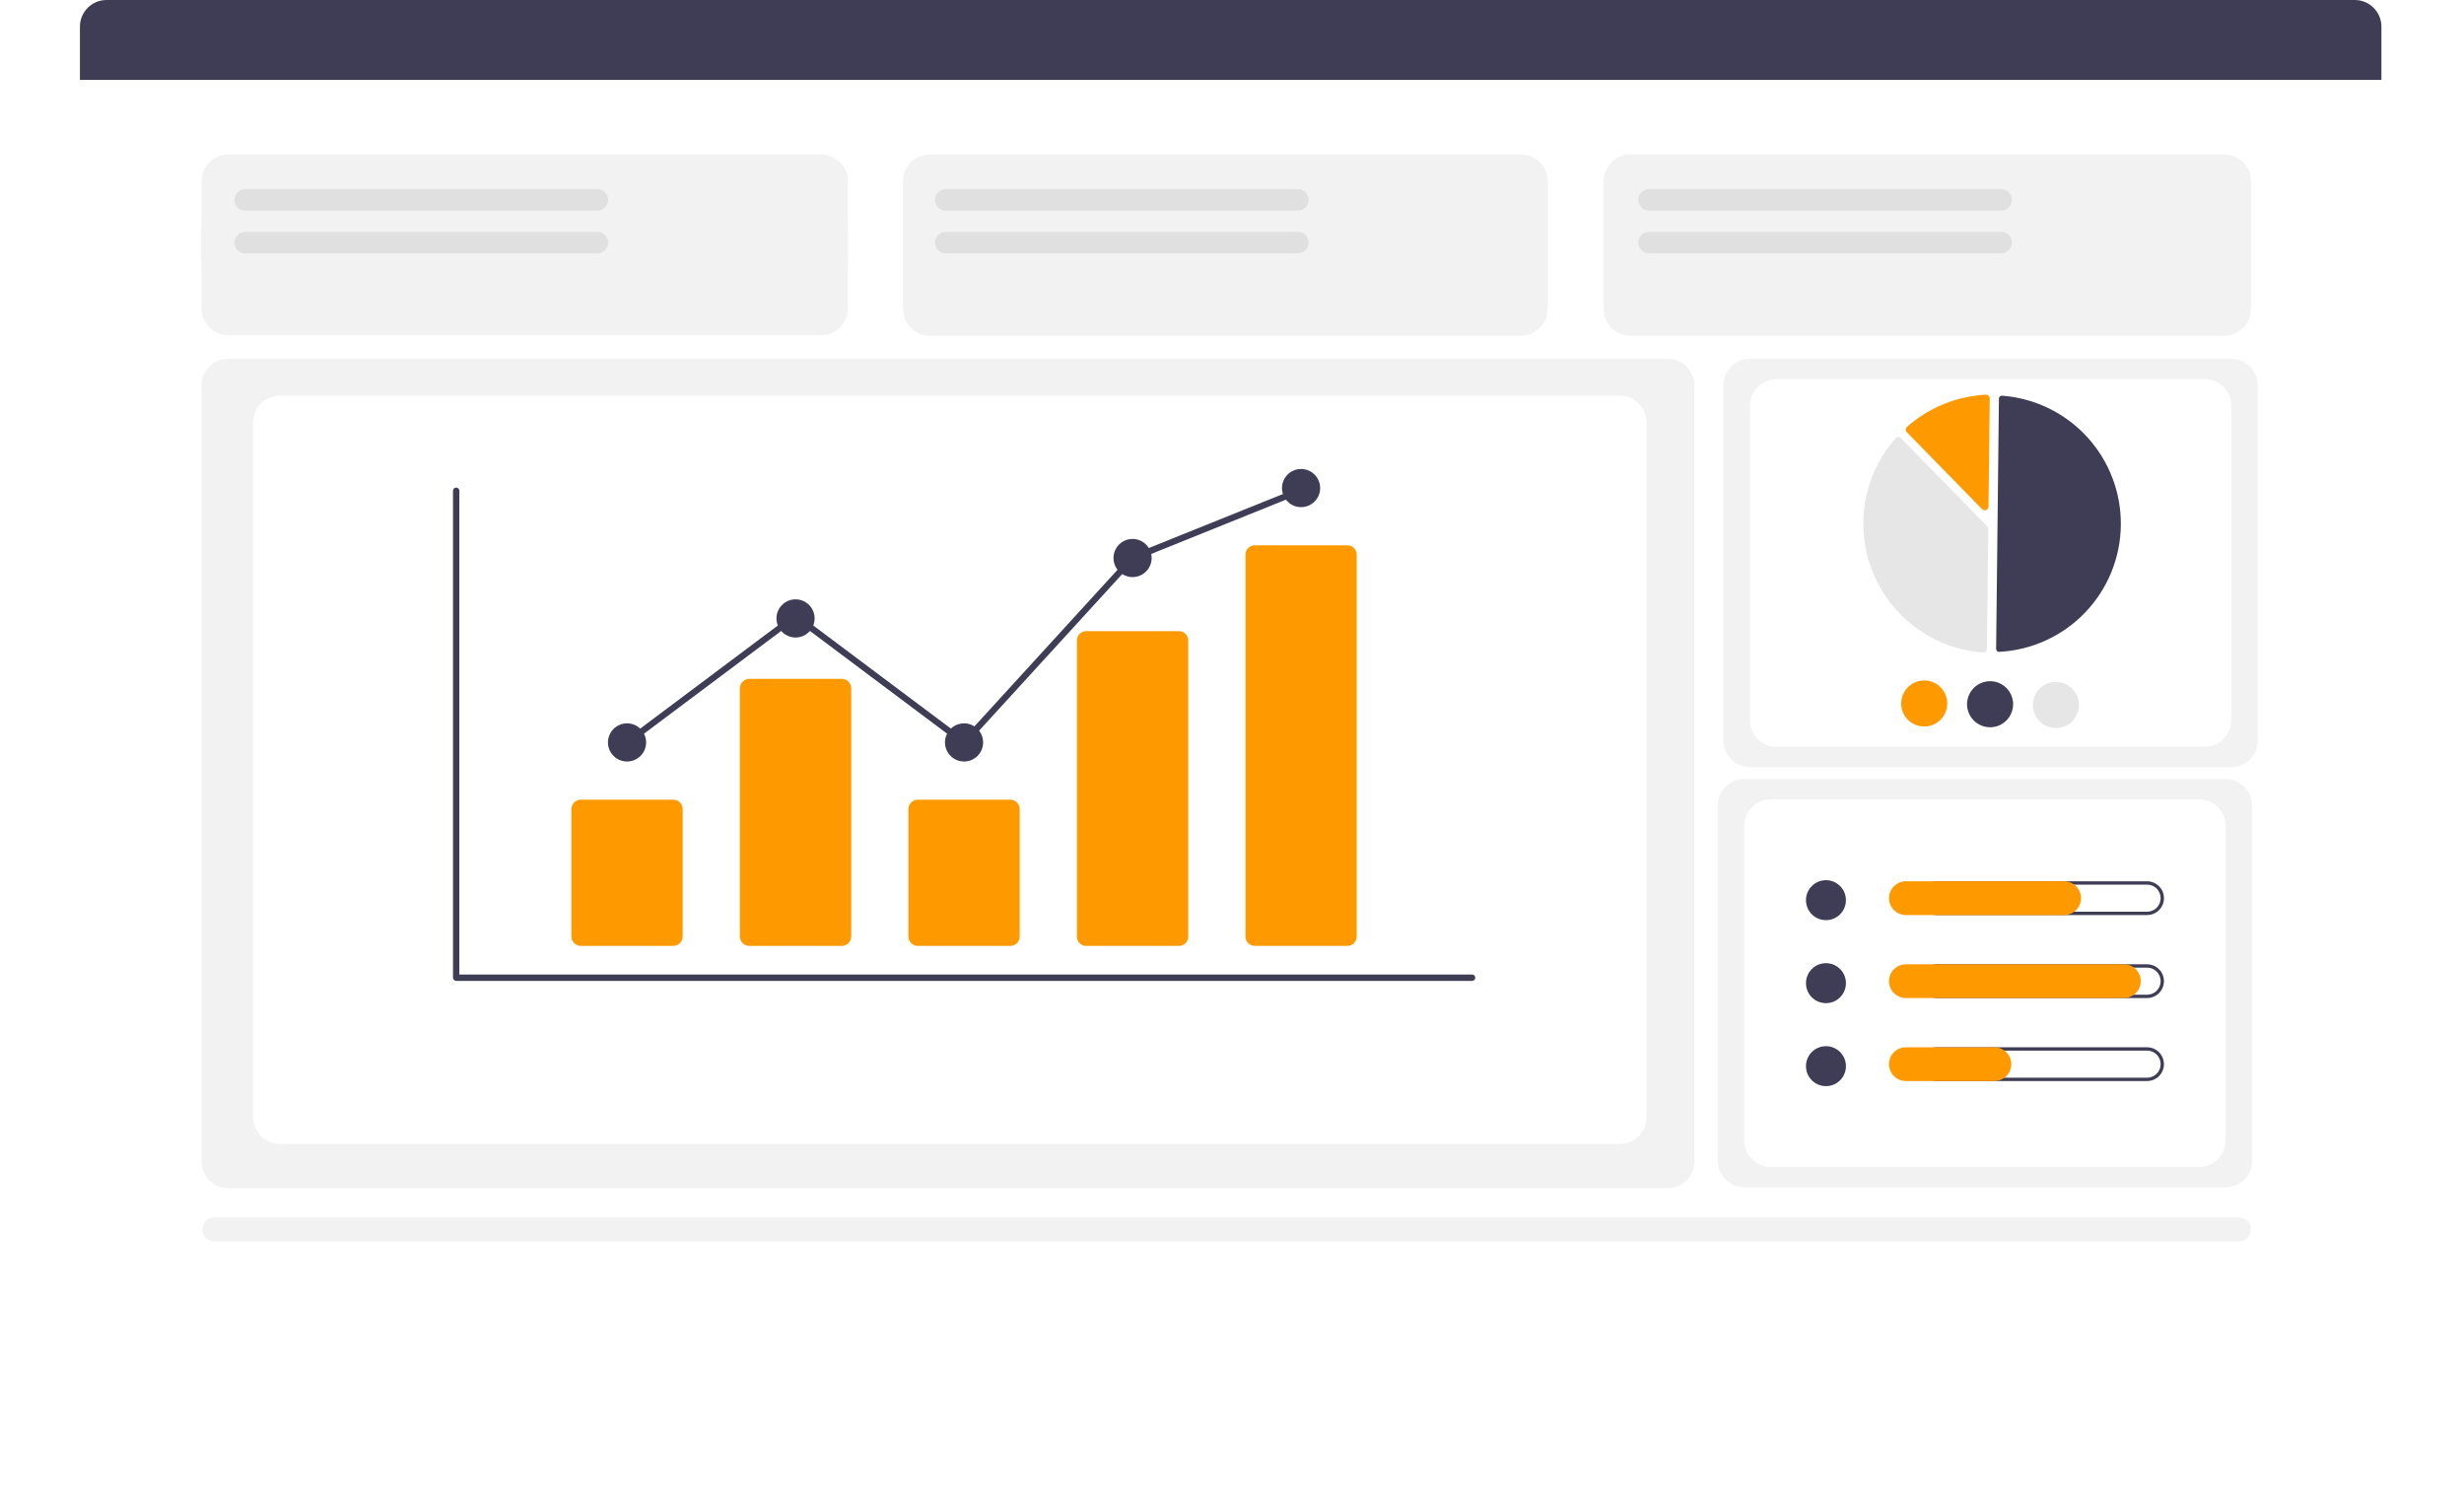 <svg width="925" height="567" viewBox="0 0 925 567" fill="none" xmlns="http://www.w3.org/2000/svg">
<g filter="url(#filter0_d)">
<path d="M877.671 507H46.684C42.261 506.995 38.02 505.236 34.892 502.108C31.764 498.981 30.005 494.74 30 490.317V34.684C30.005 30.261 31.764 26.02 34.892 22.892C38.02 19.765 42.261 18.005 46.684 18H877.671C882.094 18.005 886.335 19.765 889.463 22.892C892.591 26.02 894.35 30.261 894.355 34.684V490.317C894.35 494.74 892.591 498.981 889.463 502.108C886.335 505.236 882.094 506.995 877.671 507Z" fill="white"/>
</g>
<path d="M837.595 134.684H656.957C651.434 134.684 646.957 139.161 646.957 144.684V277.966C646.957 283.489 651.434 287.966 656.957 287.966H837.595C843.118 287.966 847.595 283.489 847.595 277.966V144.684C847.595 139.161 843.118 134.684 837.595 134.684Z" fill="#F2F2F2"/>
<path d="M827.626 142.3H666.928C661.405 142.3 656.928 146.777 656.928 152.3V270.349C656.928 275.872 661.405 280.349 666.928 280.349H827.626C833.149 280.349 837.626 275.872 837.626 270.349V152.3C837.626 146.777 833.149 142.3 827.626 142.3Z" fill="white"/>
<path d="M750.448 244.698C750.472 244.698 750.496 244.698 750.52 244.697C762.752 244.057 774.281 238.782 782.762 229.945C791.243 221.108 796.041 209.373 796.178 197.125C796.315 184.877 791.782 173.037 783.501 164.012C775.22 154.987 763.812 149.455 751.598 148.541C751.447 148.53 751.295 148.549 751.152 148.599C751.009 148.648 750.877 148.727 750.766 148.83C750.655 148.931 750.566 149.054 750.505 149.191C750.444 149.328 750.412 149.476 750.411 149.626L749.357 243.585C749.355 243.878 749.468 244.159 749.673 244.367C749.877 244.576 750.156 244.695 750.448 244.698Z" fill="#3F3D56"/>
<path d="M712.665 164.078C713.04 164.083 713.398 164.236 713.661 164.504L746.007 197.583C746.137 197.716 746.24 197.872 746.309 198.045C746.378 198.217 746.412 198.401 746.41 198.587L745.906 243.547C745.904 243.739 745.863 243.93 745.784 244.106C745.706 244.282 745.591 244.44 745.449 244.57C745.306 244.702 745.137 244.803 744.954 244.866C744.77 244.93 744.575 244.955 744.382 244.941C735.388 244.268 726.76 241.1 719.468 235.794C712.176 230.487 706.508 223.252 703.101 214.901C699.694 206.551 698.683 197.416 700.182 188.523C701.682 179.629 705.631 171.33 711.587 164.558C711.716 164.412 711.874 164.294 712.05 164.212C712.226 164.129 712.418 164.084 712.613 164.079C712.63 164.078 712.648 164.078 712.665 164.078Z" fill="#E6E6E6"/>
<path d="M745.557 148.157C745.918 148.162 746.264 148.303 746.524 148.553C746.664 148.686 746.775 148.847 746.85 149.025C746.925 149.203 746.962 149.395 746.959 149.588L746.504 190.153C746.501 190.433 746.415 190.705 746.257 190.935C746.1 191.166 745.877 191.344 745.618 191.448C745.358 191.552 745.074 191.577 744.801 191.52C744.528 191.462 744.277 191.325 744.082 191.125L715.856 162.259C715.722 162.122 715.617 161.959 715.548 161.779C715.479 161.6 715.447 161.409 715.454 161.217C715.461 161.026 715.507 160.837 715.589 160.664C715.672 160.491 715.788 160.336 715.932 160.209C724.141 152.983 734.548 148.737 745.469 148.159C745.498 148.158 745.527 148.157 745.557 148.157Z" fill="#FF9900"/>
<path d="M731.017 264.182C730.998 265.893 730.471 267.56 729.505 268.973C728.538 270.385 727.174 271.479 725.586 272.116C723.997 272.753 722.256 272.905 720.581 272.552C718.906 272.2 717.374 271.358 716.177 270.135C714.981 268.911 714.174 267.36 713.859 265.678C713.544 263.996 713.735 262.258 714.407 260.684C715.08 259.11 716.204 257.771 717.638 256.836C719.071 255.902 720.75 255.413 722.461 255.432C724.755 255.461 726.944 256.398 728.548 258.038C730.152 259.678 731.04 261.888 731.017 264.182Z" fill="#FF9900"/>
<path d="M755.739 264.459C755.72 266.171 755.194 267.838 754.227 269.25C753.261 270.662 751.897 271.756 750.308 272.393C748.72 273.03 746.978 273.182 745.304 272.83C743.629 272.477 742.096 271.636 740.9 270.412C739.703 269.188 738.897 267.637 738.581 265.955C738.266 264.273 738.457 262.535 739.13 260.961C739.803 259.388 740.927 258.049 742.36 257.114C743.794 256.179 745.472 255.69 747.184 255.71C749.478 255.738 751.667 256.675 753.271 258.315C754.875 259.956 755.762 262.165 755.739 264.459Z" fill="#3F3D56"/>
<path d="M780.46 264.735C780.441 266.447 779.915 268.114 778.948 269.526C777.981 270.939 776.617 272.032 775.029 272.67C773.441 273.307 771.699 273.459 770.024 273.106C768.35 272.753 766.817 271.912 765.621 270.688C764.424 269.465 763.617 267.914 763.302 266.231C762.987 264.549 763.178 262.811 763.851 261.238C764.523 259.664 765.647 258.325 767.081 257.39C768.515 256.455 770.193 255.967 771.904 255.986C774.198 256.014 776.387 256.951 777.991 258.592C779.595 260.232 780.483 262.441 780.46 264.735Z" fill="#E6E6E6"/>
<path d="M471.306 262.75C471.287 264.461 470.76 266.129 469.794 267.541C468.827 268.953 467.463 270.047 465.875 270.684C464.286 271.321 462.545 271.473 460.87 271.121C459.195 270.768 457.663 269.927 456.466 268.703C455.27 267.479 454.463 265.928 454.148 264.246C453.833 262.564 454.024 260.826 454.696 259.252C455.369 257.679 456.493 256.34 457.927 255.405C459.36 254.47 461.039 253.981 462.75 254.001C465.044 254.029 467.233 254.966 468.837 256.606C470.441 258.247 471.329 260.456 471.306 262.75Z" fill="#E6E6E6"/>
<path d="M835.484 292.431H654.846C649.323 292.431 644.846 296.908 644.846 302.431V435.713C644.846 441.236 649.323 445.713 654.846 445.713H835.484C841.006 445.713 845.484 441.236 845.484 435.713V302.431C845.484 296.908 841.006 292.431 835.484 292.431Z" fill="#F2F2F2"/>
<path d="M825.513 300.048H664.814C659.292 300.048 654.814 304.525 654.814 310.048V428.097C654.814 433.62 659.292 438.097 664.814 438.097H825.513C831.036 438.097 835.513 433.62 835.513 428.097V310.048C835.513 304.525 831.036 300.048 825.513 300.048Z" fill="white"/>
<path d="M685.473 345.42C689.617 345.42 692.976 342.06 692.976 337.917C692.976 333.773 689.617 330.414 685.473 330.414C681.33 330.414 677.971 333.773 677.971 337.917C677.971 342.06 681.33 345.42 685.473 345.42Z" fill="#3F3D56"/>
<path d="M806.022 332.078C806.691 332.077 807.354 332.208 807.972 332.463C808.59 332.718 809.152 333.093 809.626 333.566C810.099 334.038 810.475 334.599 810.731 335.217C810.987 335.835 811.119 336.498 811.119 337.166C811.119 337.835 810.987 338.498 810.731 339.116C810.475 339.733 810.099 340.295 809.626 340.767C809.152 341.24 808.59 341.615 807.972 341.87C807.354 342.125 806.691 342.256 806.022 342.255H727.113C725.764 342.255 724.47 341.719 723.515 340.764C722.561 339.81 722.025 338.516 722.025 337.166C722.025 335.817 722.561 334.523 723.515 333.569C724.47 332.614 725.764 332.078 727.113 332.078H806.022ZM806.022 330.832H727.113C726.281 330.831 725.456 330.994 724.686 331.312C723.917 331.629 723.217 332.096 722.628 332.684C722.039 333.272 721.572 333.971 721.253 334.74C720.934 335.509 720.77 336.334 720.77 337.166C720.77 337.999 720.934 338.824 721.253 339.593C721.572 340.362 722.039 341.061 722.628 341.649C723.217 342.237 723.917 342.704 724.686 343.021C725.456 343.339 726.281 343.502 727.113 343.501H806.022C806.855 343.502 807.68 343.339 808.449 343.021C809.219 342.704 809.918 342.237 810.508 341.649C811.097 341.061 811.564 340.362 811.883 339.593C812.202 338.824 812.366 337.999 812.366 337.166C812.366 336.334 812.202 335.509 811.883 334.74C811.564 333.971 811.097 333.272 810.508 332.684C809.918 332.096 809.219 331.629 808.449 331.312C807.68 330.994 806.855 330.831 806.022 330.832Z" fill="#3F3D56"/>
<path d="M774.887 343.501H715.485C713.805 343.501 712.194 342.833 711.006 341.646C709.818 340.458 709.15 338.846 709.15 337.166C709.15 335.486 709.818 333.875 711.006 332.687C712.194 331.499 713.805 330.832 715.485 330.832H774.887C776.567 330.832 778.178 331.499 779.366 332.687C780.554 333.875 781.221 335.486 781.221 337.166C781.221 338.846 780.554 340.458 779.366 341.646C778.178 342.833 776.567 343.501 774.887 343.501Z" fill="#FF9900"/>
<path d="M685.473 376.575C689.617 376.575 692.976 373.216 692.976 369.072C692.976 364.928 689.617 361.569 685.473 361.569C681.33 361.569 677.971 364.928 677.971 369.072C677.971 373.216 681.33 376.575 685.473 376.575Z" fill="#3F3D56"/>
<path d="M806.023 363.234C806.692 363.232 807.354 363.363 807.973 363.618C808.591 363.874 809.153 364.248 809.626 364.721C810.099 365.193 810.475 365.755 810.731 366.373C810.987 366.99 811.119 367.653 811.119 368.322C811.119 368.991 810.987 369.653 810.731 370.271C810.475 370.889 810.099 371.45 809.626 371.923C809.153 372.395 808.591 372.77 807.973 373.025C807.354 373.28 806.692 373.411 806.023 373.41H727.114C725.764 373.41 724.47 372.874 723.516 371.92C722.562 370.965 722.026 369.671 722.026 368.322C722.026 366.972 722.562 365.678 723.516 364.724C724.47 363.77 725.764 363.234 727.114 363.234H806.023ZM806.023 361.987H727.114C725.434 361.987 723.823 362.655 722.635 363.843C721.447 365.031 720.779 366.642 720.779 368.322C720.779 370.002 721.447 371.613 722.635 372.801C723.823 373.989 725.434 374.656 727.114 374.656H806.023C807.703 374.656 809.314 373.989 810.502 372.801C811.69 371.613 812.357 370.002 812.357 368.322C812.357 366.642 811.69 365.031 810.502 363.843C809.314 362.655 807.703 361.987 806.023 361.987Z" fill="#3F3D56"/>
<path d="M797.318 374.656H715.485C713.805 374.656 712.194 373.989 711.006 372.801C709.818 371.613 709.15 370.002 709.15 368.322C709.15 366.642 709.818 365.031 711.006 363.843C712.194 362.655 713.805 361.987 715.485 361.987H797.318C798.998 361.987 800.609 362.655 801.797 363.843C802.985 365.031 803.653 366.642 803.653 368.322C803.653 370.002 802.985 371.613 801.797 372.801C800.609 373.989 798.998 374.656 797.318 374.656Z" fill="#FF9900"/>
<path d="M685.473 407.729C689.617 407.729 692.976 404.37 692.976 400.226C692.976 396.083 689.617 392.724 685.473 392.724C681.33 392.724 677.971 396.083 677.971 400.226C677.971 404.37 681.33 407.729 685.473 407.729Z" fill="#3F3D56"/>
<path d="M806.023 394.389C806.692 394.388 807.354 394.518 807.973 394.774C808.591 395.029 809.153 395.404 809.626 395.876C810.099 396.349 810.475 396.91 810.731 397.528C810.987 398.146 811.119 398.808 811.119 399.477C811.119 400.146 810.987 400.808 810.731 401.426C810.475 402.044 810.099 402.605 809.626 403.078C809.153 403.55 808.591 403.925 807.973 404.18C807.354 404.436 806.692 404.566 806.023 404.565H727.114C725.764 404.565 724.47 404.029 723.516 403.075C722.562 402.121 722.026 400.826 722.026 399.477C722.026 398.128 722.562 396.833 723.516 395.879C724.47 394.925 725.764 394.389 727.114 394.389H806.023ZM806.023 393.143H727.114C725.434 393.143 723.823 393.81 722.635 394.998C721.447 396.186 720.779 397.797 720.779 399.477C720.779 401.157 721.447 402.768 722.635 403.956C723.823 405.144 725.434 405.811 727.114 405.811H806.023C807.703 405.811 809.314 405.144 810.502 403.956C811.69 402.768 812.357 401.157 812.357 399.477C812.357 397.797 811.69 396.186 810.502 394.998C809.314 393.81 807.703 393.143 806.023 393.143Z" fill="#3F3D56"/>
<path d="M748.718 405.811H715.486C714.654 405.813 713.829 405.65 713.059 405.332C712.29 405.014 711.59 404.548 711.001 403.959C710.412 403.371 709.945 402.672 709.626 401.903C709.307 401.134 709.143 400.31 709.143 399.477C709.143 398.644 709.307 397.82 709.626 397.051C709.945 396.282 710.412 395.583 711.001 394.995C711.59 394.406 712.29 393.94 713.059 393.622C713.829 393.304 714.654 393.141 715.486 393.143H748.718C750.396 393.145 752.005 393.814 753.191 395.001C754.377 396.189 755.043 397.799 755.043 399.477C755.043 401.155 754.377 402.765 753.191 403.953C752.005 405.14 750.396 405.809 748.718 405.811Z" fill="#FF9900"/>
<path d="M626.082 134.684H85.664C80.141 134.684 75.664 139.161 75.664 144.684V436.027C75.664 441.55 80.141 446.027 85.664 446.027H626.082C631.605 446.027 636.082 441.55 636.082 436.027V144.684C636.082 139.161 631.605 134.684 626.082 134.684Z" fill="#F2F2F2"/>
<path d="M845 68L845 116C845 121.523 840.523 126 835 126L612 126C606.477 126 602 121.523 602 116L602 68C602 62.477 606.477 58 612 58L835 58C840.523 58 845 62.477 845 68Z" fill="#F2F2F2"/>
<path d="M318.281 85.999L318.281 115.814C318.281 121.337 313.804 125.814 308.281 125.814L85.664 125.814C80.141 125.814 75.664 121.337 75.664 115.814L75.664 85.999C75.664 80.477 80.141 75.999 85.664 75.999L308.281 75.999C313.804 75.999 318.281 80.477 318.281 85.999Z" fill="#F2F2F2"/>
<path d="M581 68L581 116C581 121.523 576.523 126 571 126L349 126C343.477 126 339 121.523 339 116L339 68C339 62.477 343.477 58 349 58L571 58C576.523 58 581 62.477 581 68Z" fill="#F2F2F2"/>
<path d="M608.094 148.521H105.037C99.514 148.521 95.037 152.998 95.037 158.521V419.421C95.037 424.944 99.514 429.421 105.037 429.421H608.094C613.617 429.421 618.094 424.944 618.094 419.421V158.521C618.094 152.998 613.617 148.521 608.094 148.521Z" fill="white"/>
<path d="M552.64 368.217H171.254C170.938 368.217 170.634 368.091 170.41 367.867C170.186 367.643 170.061 367.34 170.061 367.023V184.225C170.061 183.908 170.186 183.605 170.41 183.381C170.634 183.157 170.938 183.031 171.254 183.031C171.571 183.031 171.874 183.157 172.098 183.381C172.322 183.605 172.448 183.908 172.448 184.225V365.83H552.64C552.957 365.83 553.26 365.955 553.484 366.179C553.708 366.403 553.834 366.707 553.834 367.023C553.834 367.34 553.708 367.643 553.484 367.867C553.26 368.091 552.957 368.217 552.64 368.217Z" fill="#3F3D56"/>
<path d="M252.739 355.088H218.051C217.112 355.087 216.211 354.713 215.547 354.049C214.883 353.385 214.509 352.484 214.508 351.545V303.726C214.509 302.787 214.883 301.887 215.547 301.222C216.211 300.558 217.112 300.185 218.051 300.184H252.739C253.679 300.185 254.579 300.558 255.244 301.222C255.908 301.887 256.281 302.787 256.283 303.726V351.545C256.281 352.484 255.908 353.385 255.244 354.049C254.579 354.713 253.679 355.087 252.739 355.088Z" fill="#FF9900"/>
<path d="M315.999 355.088H281.311C280.371 355.087 279.471 354.713 278.807 354.049C278.142 353.385 277.769 352.484 277.768 351.545V258.371C277.769 257.432 278.142 256.531 278.807 255.867C279.471 255.203 280.371 254.829 281.311 254.828H315.999C316.939 254.829 317.839 255.203 318.503 255.867C319.168 256.531 319.541 257.432 319.542 258.371V351.545C319.541 352.484 319.168 353.385 318.503 354.049C317.839 354.713 316.939 355.087 315.999 355.088Z" fill="#FF9900"/>
<path d="M379.257 355.088H344.568C343.629 355.087 342.729 354.713 342.064 354.049C341.4 353.385 341.027 352.484 341.025 351.545V303.726C341.027 302.787 341.4 301.887 342.064 301.222C342.729 300.558 343.629 300.185 344.568 300.184H379.257C380.196 300.185 381.097 300.558 381.761 301.222C382.425 301.887 382.799 302.787 382.8 303.726V351.545C382.799 352.484 382.425 353.385 381.761 354.049C381.097 354.713 380.196 355.087 379.257 355.088Z" fill="#FF9900"/>
<path d="M442.517 355.088H407.828C406.91 355.107 406.022 354.762 405.358 354.128C404.694 353.494 404.308 352.623 404.285 351.705V240.307C404.308 239.389 404.694 238.518 405.358 237.884C406.022 237.25 406.91 236.905 407.828 236.925H442.517C443.435 236.905 444.323 237.25 444.987 237.884C445.651 238.518 446.037 239.389 446.06 240.307V351.705C446.037 352.623 445.651 353.494 444.987 354.128C444.323 354.762 443.435 355.107 442.517 355.088Z" fill="#FF9900"/>
<path d="M505.777 355.087H471.088C470.149 355.086 469.248 354.713 468.584 354.049C467.92 353.384 467.546 352.484 467.545 351.545V208.241C467.546 207.302 467.92 206.401 468.584 205.737C469.248 205.073 470.149 204.699 471.088 204.698H505.777C506.716 204.699 507.616 205.073 508.281 205.737C508.945 206.401 509.319 207.302 509.32 208.241V351.545C509.319 352.484 508.945 353.384 508.281 354.049C507.616 354.713 506.716 355.086 505.777 355.087Z" fill="#FF9900"/>
<path d="M235.396 285.862C239.351 285.862 242.557 282.656 242.557 278.7C242.557 274.745 239.351 271.539 235.396 271.539C231.441 271.539 228.234 274.745 228.234 278.7C228.234 282.656 231.441 285.862 235.396 285.862Z" fill="#3F3D56"/>
<path d="M298.656 239.312C302.611 239.312 305.817 236.106 305.817 232.151C305.817 228.196 302.611 224.989 298.656 224.989C294.7 224.989 291.494 228.196 291.494 232.151C291.494 236.106 294.7 239.312 298.656 239.312Z" fill="#3F3D56"/>
<path d="M361.913 285.862C365.868 285.862 369.075 282.656 369.075 278.7C369.075 274.745 365.868 271.539 361.913 271.539C357.958 271.539 354.752 274.745 354.752 278.7C354.752 282.656 357.958 285.862 361.913 285.862Z" fill="#3F3D56"/>
<path d="M425.173 216.634C429.128 216.634 432.334 213.428 432.334 209.473C432.334 205.518 429.128 202.312 425.173 202.312C421.218 202.312 418.012 205.518 418.012 209.473C418.012 213.428 421.218 216.634 425.173 216.634Z" fill="#3F3D56"/>
<path d="M488.433 190.377C492.388 190.377 495.594 187.17 495.594 183.215C495.594 179.26 492.388 176.054 488.433 176.054C484.478 176.054 481.271 179.26 481.271 183.215C481.271 187.17 484.478 190.377 488.433 190.377Z" fill="#3F3D56"/>
<path d="M362.065 280.303L298.656 232.809L236.112 279.654L234.682 277.745L298.656 229.826L361.764 277.095L424.476 208.468L424.727 208.365L487.986 182.878L488.879 185.092L425.871 210.478L362.065 280.303Z" fill="#3F3D56"/>
<path d="M224.255 71H92.026C89.803 71 88 72.803 88 75.026C88 77.25 89.803 79.053 92.026 79.053H224.255C226.479 79.053 228.281 77.25 228.281 75.026C228.281 72.803 226.479 71 224.255 71Z" fill="#E6E6E6"/>
<path d="M224.255 87.053H92.026C89.803 87.053 88 88.855 88 91.079C88 93.303 89.803 95.105 92.026 95.105H224.255C226.479 95.105 228.281 93.303 228.281 91.079C228.281 88.855 226.479 87.053 224.255 87.053Z" fill="#E6E6E6"/>
<path d="M318.281 67.999L318.281 97.814C318.281 103.337 313.804 107.814 308.281 107.814L85.664 107.814C80.141 107.814 75.664 103.337 75.664 97.814L75.664 67.999C75.664 62.477 80.141 57.999 85.664 57.999L308.281 57.999C313.804 57.999 318.281 62.477 318.281 67.999Z" fill="#F2F2F2"/>
<path d="M224.255 71H92.026C89.803 71 88 72.803 88 75.026C88 77.25 89.803 79.053 92.026 79.053H224.255C226.479 79.053 228.281 77.25 228.281 75.026C228.281 72.803 226.479 71 224.255 71Z" fill="#E0E0E0"/>
<path d="M224.255 87.053H92.026C89.803 87.053 88 88.855 88 91.079C88 93.303 89.803 95.105 92.026 95.105H224.255C226.479 95.105 228.281 93.303 228.281 91.079C228.281 88.855 226.479 87.053 224.255 87.053Z" fill="#E0E0E0"/>
<path d="M487.255 71H355.026C352.803 71 351 72.803 351 75.026C351 77.25 352.803 79.053 355.026 79.053H487.255C489.479 79.053 491.281 77.25 491.281 75.026C491.281 72.803 489.479 71 487.255 71Z" fill="#E0E0E0"/>
<path d="M487.255 87.053H355.026C352.803 87.053 351 88.855 351 91.079C351 93.303 352.803 95.105 355.026 95.105H487.255C489.479 95.105 491.281 93.303 491.281 91.079C491.281 88.855 489.479 87.053 487.255 87.053Z" fill="#E0E0E0"/>
<path d="M751.255 71H619.026C616.803 71 615 72.803 615 75.026C615 77.25 616.803 79.053 619.026 79.053H751.255C753.479 79.053 755.281 77.25 755.281 75.026C755.281 72.803 753.479 71 751.255 71Z" fill="#E0E0E0"/>
<path d="M751.255 87.053H619.026C616.803 87.053 615 88.855 615 91.079C615 93.303 616.803 95.105 619.026 95.105H751.255C753.479 95.105 755.281 93.303 755.281 91.079C755.281 88.855 753.479 87.053 751.255 87.053Z" fill="#E0E0E0"/>
<path d="M840.5 457L80.5 457C78.015 457 76 459.015 76 461.5C76 463.985 78.015 466 80.5 466L840.5 466C842.985 466 845 463.985 845 461.5C845 459.015 842.985 457 840.5 457Z" fill="#F2F2F2"/>
<path d="M884 0H40C34.477 0 30 4.477 30 10V30H894V10C894 4.477 889.523 0 884 0Z" fill="#3F3D56"/>
<defs>
<filter id="filter0_d" x="0" y="18" width="924.355" height="549" filterUnits="userSpaceOnUse" color-interpolation-filters="sRGB">
<feFlood flood-opacity="0" result="BackgroundImageFix"/>
<feColorMatrix in="SourceAlpha" type="matrix" values="0 0 0 0 0 0 0 0 0 0 0 0 0 0 0 0 0 0 127 0" result="hardAlpha"/>
<feOffset dy="30"/>
<feGaussianBlur stdDeviation="15"/>
<feColorMatrix type="matrix" values="0 0 0 0 0.027 0 0 0 0 0.118 0 0 0 0 0.341 0 0 0 0.05 0"/>
<feBlend mode="normal" in2="BackgroundImageFix" result="effect1_dropShadow"/>
<feBlend mode="normal" in="SourceGraphic" in2="effect1_dropShadow" result="shape"/>
</filter>
</defs>
</svg>
